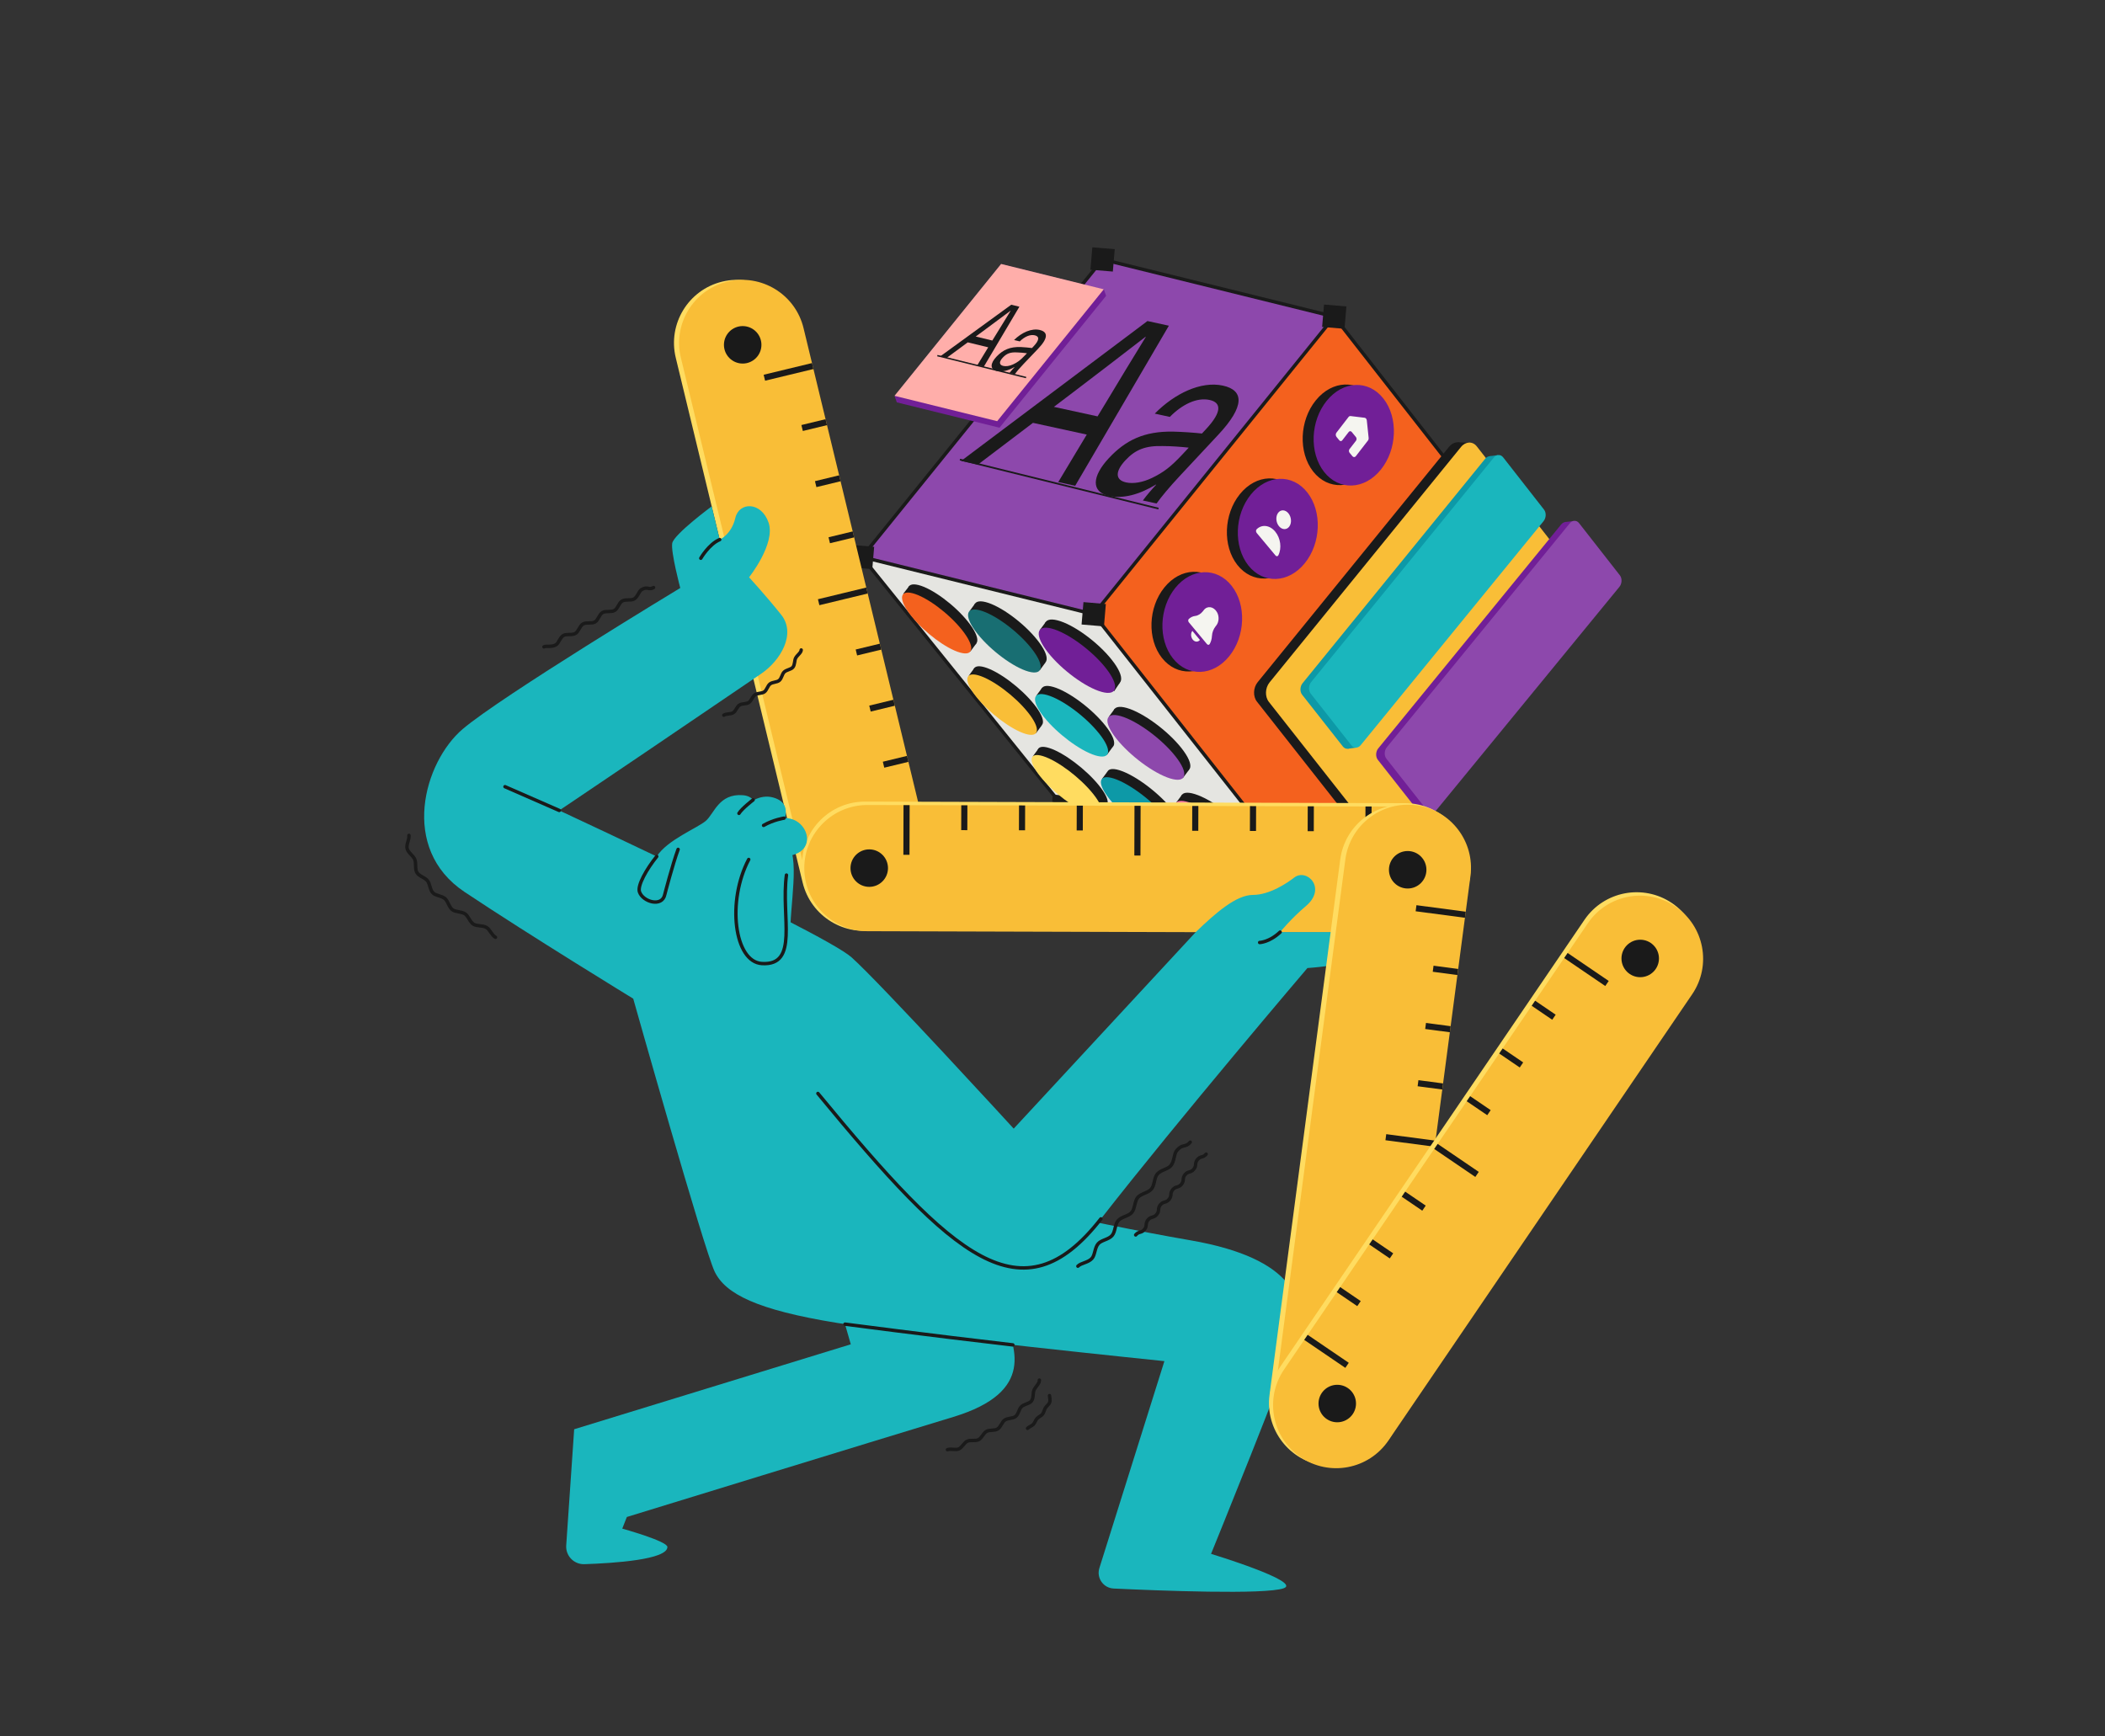<svg width="400" height="330" viewBox="0 0 400 330" fill="none" xmlns="http://www.w3.org/2000/svg">
<rect x="0" y="0" width="400" height="330" fill="#333333" stroke="none"/>
<g clip-path="url(#clip0_2954_88441)">
<path d="M249.404 169.527L295.306 113.609L253.545 60.177L209.515 49.303L163.808 105.858L202.008 153.306L249.404 169.527Z" fill="#0049FA"/>
<path d="M295.306 113.609L247.607 96.436L209.515 49.303" stroke="#1A1A1A" stroke-width="0.65" stroke-miterlimit="10"/>
<path d="M247.607 96.438L202.008 153.308" stroke="#1A1A1A" stroke-width="0.65" stroke-miterlimit="10"/>
<path d="M246.294 99.159L250.327 97.756L248.923 93.723L244.89 95.126L246.294 99.159Z" fill="#1A1A1A"/>
<path d="M253.545 60.177L209.515 49.303L163.808 105.858L207.835 116.732L253.545 60.177Z" fill="#8D48AC"/>
<path d="M206.512 82.588L201.091 91.619L204.312 92.321L222.112 61.899L218.043 61.012L182.635 87.599L185.823 88.295L196.288 80.362L206.509 82.588H206.512ZM208.563 79.13L200.263 77.323L203.474 74.892C208.345 71.184 212.859 67.736 217.669 64.011L217.734 64.024C215.141 68.23 212.775 72.146 210.243 76.364L208.563 79.13Z" fill="#1A1A1A"/>
<path d="M232.392 73.287C228.193 72.373 223.185 74.798 219.434 78.607L222.297 79.231C224.637 76.848 227.442 75.483 229.85 76.01C232.063 76.491 232.284 78.226 229.145 81.59L228.397 82.389C226.984 82.227 224.702 82.068 222.977 82.029C217.364 81.915 213.854 83.702 210.711 87.066C207.497 90.508 207.289 93.498 210.737 94.248C213.406 94.83 216.487 94.008 219.642 92.094L219.707 92.107C218.846 93.026 217.864 94.164 217.169 95.119L219.772 95.685C220.705 94.395 222.148 92.636 224.241 90.397L231.53 82.591C236.542 77.225 236.421 74.167 232.388 73.287H232.392ZM224.732 86.312C222.489 88.714 221.114 89.763 218.911 90.826C217.127 91.691 215.333 91.974 213.997 91.684C211.849 91.216 211.92 89.546 213.864 87.466C215.733 85.464 217.643 84.677 220.962 84.772C222.492 84.768 224.507 84.918 225.889 85.074L224.728 86.315L224.732 86.312Z" fill="#1A1A1A"/>
<path d="M220.142 96.657L182.404 87.34" stroke="#1A1A1A" stroke-width="0.325" stroke-miterlimit="10"/>
<path d="M249.405 169.527L295.306 113.61L253.545 60.178L207.835 116.733L249.405 169.527Z" fill="#F4611E"/>
<path d="M220.795 125.034C217.971 121.446 218.176 115.453 221.257 111.644C224.341 107.832 229.138 107.66 231.965 111.257C234.793 114.855 234.575 120.854 231.488 124.653C228.403 128.449 223.62 128.618 220.795 125.03V125.034Z" fill="#1A1A1A"/>
<path d="M235.124 107.362C232.297 103.761 232.511 97.739 235.605 93.91C238.706 90.079 243.519 89.9 246.35 93.514C249.18 97.125 248.956 103.153 245.852 106.972C242.752 110.787 237.952 110.96 235.124 107.362Z" fill="#1A1A1A"/>
<path d="M249.525 89.6C246.691 85.982 246.915 79.934 250.029 76.09C253.145 72.239 257.975 72.053 260.812 75.68C263.646 79.304 263.412 85.358 260.292 89.2C257.175 93.038 252.355 93.213 249.525 89.6Z" fill="#1A1A1A"/>
<path d="M222.875 125.112C220.051 121.524 220.256 115.531 223.337 111.722C226.421 107.91 231.218 107.738 234.045 111.335C236.873 114.933 236.655 120.932 233.568 124.731C230.484 128.527 225.7 128.696 222.875 125.108V125.112Z" fill="#711F97"/>
<path d="M237.201 107.442C234.374 103.841 234.588 97.819 237.682 93.991C240.782 90.159 245.596 89.98 248.426 93.594C251.257 97.205 251.033 103.233 247.929 107.052C244.829 110.867 240.028 111.04 237.201 107.442Z" fill="#711F97"/>
<path d="M251.605 89.678C248.771 86.061 248.995 80.012 252.109 76.168C255.225 72.317 260.055 72.131 262.892 75.758C265.726 79.382 265.492 85.436 262.372 89.278C259.255 93.116 254.436 93.291 251.605 89.678Z" fill="#711F97"/>
<path d="M226.578 119.895C226.227 120.34 226.266 121.087 226.659 121.565C227.055 122.043 227.66 122.065 228.011 121.62" fill="#F5F5F0"/>
<path d="M225.908 118.266L229.353 122.41C229.512 122.602 229.759 122.592 229.876 122.387C230.13 121.939 230.269 121.416 230.299 120.879C230.338 120.164 230.607 119.527 230.994 119.033L231.124 118.868C231.638 118.214 231.722 117.142 231.251 116.329C230.617 115.238 229.424 115.088 228.768 115.923L228.596 116.141C228.206 116.635 227.696 116.989 227.12 117.057C226.685 117.109 226.269 117.298 225.911 117.623C225.749 117.769 225.749 118.078 225.908 118.27V118.266Z" fill="#F5F5F0"/>
<path d="M242.856 97.488C242.365 98.17 242.45 99.301 243.041 100.01C243.633 100.718 244.514 100.741 245.001 100.058C245.492 99.376 245.407 98.245 244.816 97.537C244.224 96.828 243.344 96.805 242.856 97.488Z" fill="#F5F5F0"/>
<path d="M242.375 105.566C242.547 105.771 242.807 105.755 242.918 105.527C243.591 104.188 243.357 102.271 242.313 101.02C241.27 99.769 239.772 99.616 238.794 100.584C238.628 100.747 238.634 101.085 238.807 101.29L242.375 105.566Z" fill="#F5F5F0"/>
<path d="M256.268 79.228L253.951 82.231C253.779 82.452 253.788 82.81 253.967 83.031L254.507 83.687C254.663 83.879 254.913 83.876 255.059 83.684L256.288 82.095C256.44 81.896 256.697 81.893 256.859 82.091L257.652 83.053C257.815 83.248 257.821 83.567 257.669 83.762L256.437 85.354C256.288 85.546 256.294 85.858 256.453 86.046L256.996 86.706C257.178 86.924 257.461 86.927 257.636 86.703L259.957 83.7C260.051 83.58 260.093 83.414 260.077 83.245L259.726 79.894C259.7 79.628 259.528 79.417 259.313 79.394L256.629 79.069C256.495 79.053 256.362 79.115 256.268 79.231V79.228Z" fill="#F5F5F0"/>
<path d="M202.008 153.308L249.404 169.528L207.835 116.734L163.808 105.859L202.008 153.308Z" fill="#E5E5E1"/>
<path d="M295.306 113.609L253.545 60.177L209.515 49.303L163.808 105.858L202.008 153.306L249.404 169.527L295.306 113.609Z" stroke="#1A1A1A" stroke-width="0.65" stroke-miterlimit="10"/>
<path d="M253.544 60.178L207.834 116.733L249.404 169.527" stroke="#1A1A1A" stroke-width="0.65" stroke-miterlimit="10" stroke-linecap="round"/>
<path d="M207.835 116.734L163.808 105.859" stroke="#1A1A1A" stroke-width="0.65" stroke-miterlimit="10" stroke-linecap="round"/>
<path d="M207.212 51.253L211.467 51.611L211.825 47.356L207.57 46.998L207.212 51.253Z" fill="#1A1A1A"/>
<path d="M161.498 107.812L165.753 108.17L166.111 103.915L161.856 103.557L161.498 107.812Z" fill="#1A1A1A"/>
<path d="M199.699 155.263L203.955 155.621L204.313 151.366L200.057 151.008L199.699 155.263Z" fill="#1A1A1A"/>
<path d="M247.095 171.482L251.351 171.84L251.709 167.584L247.453 167.226L247.095 171.482Z" fill="#1A1A1A"/>
<path d="M251.236 62.132L255.492 62.49L255.85 58.235L251.594 57.877L251.236 62.132Z" fill="#1A1A1A"/>
<path d="M200.327 122.498C202.927 125.777 207.451 129.098 210.48 129.937C213.555 130.791 213.935 128.773 211.28 125.41C208.618 122.036 203.971 118.66 200.948 117.893C197.974 117.135 197.714 119.205 200.324 122.494L200.327 122.498Z" fill="#1A1A1A"/>
<path d="M186.912 118.926C189.447 122.098 193.756 125.292 196.58 126.076C199.405 126.859 199.713 124.896 197.126 121.643C194.533 118.38 190.11 115.136 187.295 114.421C184.52 113.716 184.367 115.741 186.909 118.923L186.912 118.926Z" fill="#1A1A1A"/>
<path d="M174.373 115.588C176.843 118.662 180.958 121.737 183.6 122.471C186.281 123.215 186.444 121.282 183.925 118.132C181.396 114.974 177.181 111.854 174.549 111.187C171.916 110.521 171.894 112.507 174.37 115.591L174.373 115.588Z" fill="#1A1A1A"/>
<path d="M213.294 138.841C215.852 142.065 220.399 145.435 223.499 146.391C226.645 147.359 227.119 145.484 224.51 142.179C221.89 138.861 217.22 135.435 214.126 134.548C211.078 133.674 210.727 135.608 213.294 138.841Z" fill="#1A1A1A"/>
<path d="M199.554 134.754C202.05 137.877 206.379 141.114 209.274 142.007C212.209 142.911 212.563 141.068 210.022 137.87C207.48 134.672 203.025 131.37 200.139 130.545C197.295 129.729 197.051 131.624 199.554 134.757V134.754Z" fill="#1A1A1A"/>
<path d="M186.7 130.927C189.135 133.955 193.268 137.069 195.976 137.904C198.683 138.739 198.972 136.939 196.492 133.838C194.006 130.728 189.765 127.566 187.068 126.793C184.406 126.029 184.26 127.888 186.7 130.927Z" fill="#1A1A1A"/>
<path d="M226.05 154.917C228.566 158.089 233.135 161.505 236.3 162.571C239.514 163.653 240.08 161.914 237.516 158.661C234.942 155.398 230.249 151.924 227.084 150.923C223.967 149.935 223.525 151.736 226.05 154.917Z" fill="#1A1A1A"/>
<path d="M211.994 150.326C214.448 153.401 218.803 156.683 221.76 157.677C224.76 158.688 225.205 156.972 222.703 153.823C220.194 150.664 215.725 147.33 212.771 146.394C209.859 145.474 209.531 147.242 211.994 150.326Z" fill="#1A1A1A"/>
<path d="M198.839 146.029C201.234 149.01 205.391 152.168 208.16 153.101C210.968 154.047 211.303 152.354 208.859 149.302C206.408 146.241 202.151 143.033 199.385 142.159C196.619 141.285 196.431 143.036 198.836 146.029H198.839Z" fill="#1A1A1A"/>
<path d="M185.531 122.277L184.387 123.818L171.637 112.839L172.768 111.387L185.531 122.277Z" fill="#1A1A1A"/>
<path d="M212.813 129.727L211.705 131.375L197.643 119.662L198.741 118.174L212.813 129.727Z" fill="#1A1A1A"/>
<path d="M224.757 147.885L225.946 146.296L211.835 134.684L210.704 136.211L224.757 147.885Z" fill="#1A1A1A"/>
<path d="M223.502 152.529L224.611 151.027L238.852 162.604L237.734 164.121L228.374 158.229L223.502 152.529Z" fill="#1A1A1A"/>
<path d="M224.12 157.649L222.976 159.192L209.44 147.977L210.441 146.635L224.12 157.649Z" fill="#1A1A1A"/>
<path d="M197.354 142.256L196.252 143.751L209.131 154.648L210.282 153.098L197.354 142.256Z" fill="#1A1A1A"/>
<path d="M211.419 141.982L210.35 143.451L196.924 132.206L198.01 130.73L211.419 141.982Z" fill="#1A1A1A"/>
<path d="M197.971 137.841L196.86 139.346L184.087 128.413L185.173 126.928L197.971 137.841Z" fill="#1A1A1A"/>
<path d="M198.637 125.945L197.591 127.368L184.25 116.12L185.264 114.732L198.637 125.945Z" fill="#1A1A1A"/>
<path d="M199.177 124.048C201.777 127.328 206.301 130.649 209.33 131.487C212.404 132.342 212.784 130.324 210.129 126.96C207.474 123.597 202.82 120.21 199.798 119.443C196.824 118.686 196.564 120.756 199.174 124.045L199.177 124.048Z" fill="#711F97"/>
<path d="M185.761 120.477C188.296 123.649 192.606 126.843 195.43 127.626C198.296 128.423 198.563 126.447 195.976 123.194C193.383 119.931 188.959 116.687 186.145 115.972C183.37 115.267 183.217 117.292 185.758 120.473L185.761 120.477Z" fill="#186E72"/>
<path d="M173.223 117.139C175.693 120.213 179.808 123.287 182.45 124.022C185.131 124.766 185.294 122.832 182.775 119.683C180.246 116.524 176.031 113.404 173.399 112.738C170.805 112.078 170.744 114.058 173.22 117.142L173.223 117.139Z" fill="#F4611E"/>
<path d="M212.144 140.388C214.702 143.612 219.249 146.982 222.349 147.938C225.495 148.906 225.97 147.031 223.36 143.726C220.75 140.421 216.07 136.982 212.976 136.095C209.928 135.221 209.577 137.154 212.144 140.388Z" fill="#8D48AC"/>
<path d="M198.404 136.3C200.899 139.424 205.228 142.661 208.124 143.554C211.059 144.458 211.413 142.615 208.871 139.417C206.32 136.206 201.874 132.917 198.989 132.092C196.145 131.276 195.901 133.171 198.404 136.304V136.3Z" fill="#1AB6BD"/>
<path d="M185.55 132.477C187.984 135.506 192.118 138.62 194.825 139.455C197.532 140.29 197.822 138.49 195.342 135.389C192.856 132.279 188.615 129.117 185.917 128.343C183.256 127.58 183.109 129.439 185.55 132.477Z" fill="#F9BE37"/>
<path d="M224.9 156.466C227.416 159.638 231.985 163.054 235.15 164.12C238.365 165.202 238.93 163.463 236.366 160.21C233.792 156.947 229.099 153.473 225.934 152.472C222.817 151.484 222.375 153.285 224.9 156.466Z" fill="#F979A4"/>
<path d="M210.844 151.877C213.298 154.951 217.653 158.234 220.61 159.228C223.61 160.239 224.055 158.523 221.553 155.374C219.044 152.215 214.575 148.881 211.621 147.945C208.709 147.025 208.381 148.793 210.844 151.877Z" fill="#0D99A7"/>
<path d="M197.689 147.581C200.084 150.562 204.241 153.72 207.01 154.653C209.818 155.599 210.152 153.906 207.708 150.854C205.258 147.793 201.001 144.585 198.235 143.711C195.508 142.85 195.281 144.588 197.686 147.581H197.689Z" fill="#FFDC60"/>
<path d="M261.601 158.393L298.068 113.921C298.936 112.861 299.008 111.191 298.224 110.19L278.361 84.789C277.574 83.784 276.235 83.833 275.368 84.899L238.985 129.647C238.13 130.7 238.072 132.358 238.855 133.352L258.64 158.493C259.42 159.485 260.746 159.439 261.604 158.396L261.601 158.393Z" fill="#1A1A1A"/>
<path d="M278.949 84.127L276.928 84.068L277.035 85.44L278.741 84.985L278.949 84.127Z" fill="#1A1A1A"/>
<path d="M262.183 159.241L260.171 159.199L260.376 158.572L262.375 158.357L262.183 159.241Z" fill="#1A1A1A"/>
<path d="M263.863 158.434L300.331 113.962C301.198 112.902 301.27 111.232 300.487 110.231L280.623 84.83C279.837 83.825 278.498 83.874 277.63 84.94L241.247 129.688C240.392 130.741 240.334 132.399 241.117 133.393L260.903 158.534C261.683 159.526 263.009 159.48 263.867 158.437L263.863 158.434Z" fill="#F9BE37"/>
<path d="M271.316 154.179L306.09 111.751C306.603 111.124 306.645 110.133 306.181 109.538L298.423 99.619C297.958 99.024 297.165 99.054 296.649 99.684L261.907 142.219C261.4 142.84 261.364 143.821 261.826 144.409L269.557 154.234C270.019 154.822 270.805 154.796 271.316 154.175V154.179Z" fill="#711F97"/>
<path d="M270.379 154.659L272.112 154.442L272.069 153.438L270.116 153.645L270.379 154.659Z" fill="#711F97"/>
<path d="M298.972 99.012L297.519 99.197L297.263 100.978L299.323 100.169L298.972 99.012Z" fill="#711F97"/>
<path d="M256.941 141.823L291.676 99.272C292.19 98.641 292.232 97.65 291.767 97.055L283.997 87.117C283.532 86.522 282.736 86.552 282.222 87.182L247.52 129.84C247.013 130.464 246.977 131.449 247.442 132.037L255.186 141.878C255.651 142.466 256.438 142.44 256.945 141.82L256.941 141.823Z" fill="#0D99A7"/>
<path d="M257.682 142.095L256.122 142.299L255.927 141.802L257.73 141.461L257.682 142.095Z" fill="#0D99A7"/>
<path d="M284.624 86.492L283.112 86.694L283.057 87.548L284.659 87.285L284.624 86.492Z" fill="#0D99A7"/>
<path d="M272.944 153.968L307.718 111.54C308.231 110.913 308.273 109.922 307.809 109.327L300.051 99.408C299.586 98.813 298.793 98.843 298.277 99.473L263.535 142.008C263.028 142.629 262.992 143.61 263.454 144.198L271.185 154.023C271.647 154.611 272.433 154.585 272.944 153.964V153.968Z" fill="#8D48AC"/>
<path d="M258.569 141.61L293.304 99.059C293.818 98.428 293.86 97.437 293.395 96.842L285.625 86.904C285.16 86.309 284.364 86.339 283.85 86.969L249.148 129.628C248.641 130.251 248.605 131.236 249.07 131.824L256.814 141.665C257.279 142.253 258.066 142.227 258.573 141.607L258.569 141.61Z" fill="#1AB6BD"/>
<path d="M209.772 55.035L190.263 50.215L170.006 75.278L170.419 76.468L189.931 81.284L210.184 56.224L209.772 55.035Z" fill="#711F97"/>
<path d="M209.745 54.98L190.233 50.164L169.979 75.224L189.489 80.044L209.745 54.98Z" fill="#FFAEAA"/>
<path d="M194.984 71.75L178.114 67.584" stroke="#1A1A1A" stroke-width="0.266" stroke-miterlimit="10"/>
<path d="M187.782 66.011L185.722 69.394L186.947 69.69L193.71 58.286L192.163 57.912L178.708 67.694L179.921 67.987L183.899 65.065L187.782 66.004V66.011ZM188.562 64.717L185.41 63.954L186.629 63.06C188.481 61.695 190.197 60.424 192.023 59.053L192.049 59.059C191.065 60.636 190.164 62.101 189.202 63.684L188.562 64.721V64.717Z" fill="#1A1A1A"/>
<path d="M197.617 62.715C196.021 62.328 194.12 63.205 192.693 64.619L193.782 64.882C194.672 63.998 195.735 63.504 196.652 63.728C197.493 63.933 197.578 64.593 196.382 65.844L196.099 66.143C195.563 66.069 194.695 65.987 194.039 65.955C191.907 65.861 190.571 66.507 189.378 67.758C188.156 69.039 188.078 70.173 189.388 70.492C190.402 70.739 191.572 70.453 192.771 69.754L192.797 69.76C192.469 70.102 192.098 70.524 191.832 70.882L192.82 71.122C193.174 70.641 193.723 69.985 194.52 69.153L197.289 66.251C199.193 64.258 199.147 63.092 197.614 62.721L197.617 62.715ZM194.705 67.596C193.853 68.49 193.33 68.876 192.492 69.26C191.812 69.572 191.133 69.663 190.626 69.539C189.811 69.341 189.837 68.707 190.577 67.934C191.318 67.16 192.014 66.907 193.275 66.975C193.857 66.988 194.624 67.063 195.147 67.135L194.705 67.596Z" fill="#1A1A1A"/>
<path d="M205.525 118.685L209.78 119.043L210.138 114.788L205.883 114.43L205.525 118.685Z" fill="#1A1A1A"/>
<path d="M158.619 244.87L161.67 255.481L109.106 271.624L107.595 293.691C107.459 295.67 109.061 297.33 111.046 297.265C116.695 297.077 126.822 296.404 126.822 293.996C126.822 292.888 118.245 290.509 118.245 290.509L119.116 288.296C119.116 288.296 166.756 273.652 181.144 269.284C196.935 264.49 192.918 255.92 190.448 249.817C187.978 243.713 178.238 239.645 178.238 239.645L158.619 244.877V244.87Z" fill="#1AB6BD"/>
<path d="M175.831 162.094L151.719 62.354C150.164 55.919 143.685 51.962 137.249 53.518L137.246 53.519C130.81 55.075 126.854 61.553 128.41 67.989L152.521 167.729C154.077 174.165 160.555 178.121 166.991 176.565L166.994 176.564C173.43 175.009 177.386 168.53 175.831 162.094Z" fill="#FFDC60"/>
<path d="M176.804 162.096L152.693 62.356C151.137 55.92 144.659 51.964 138.223 53.52L138.22 53.521C131.784 55.077 127.828 61.555 129.383 67.991L153.495 167.731C155.05 174.167 161.529 178.123 167.965 176.567L167.968 176.566C174.404 175.011 178.36 168.532 176.804 162.096Z" fill="#F9BE37"/>
<path d="M141.128 69.094C143.095 69.094 144.69 67.5 144.69 65.533C144.69 63.565 143.095 61.971 141.128 61.971C139.161 61.971 137.566 63.565 137.566 65.533C137.566 67.5 139.161 69.094 141.128 69.094Z" fill="#1A1A1A"/>
<path d="M165.177 168.546C167.144 168.546 168.739 166.951 168.739 164.984C168.739 163.017 167.144 161.422 165.177 161.422C163.21 161.422 161.615 163.017 161.615 164.984C161.615 166.951 163.21 168.546 165.177 168.546Z" fill="#1A1A1A"/>
<path d="M154.57 70.131L154.297 69L145.114 71.22L145.387 72.351L154.57 70.131Z" fill="#1A1A1A"/>
<path d="M164.884 112.793L164.611 111.662L155.428 113.882L155.701 115.013L164.884 112.793Z" fill="#1A1A1A"/>
<path d="M157.147 80.797L156.874 79.666L152.284 80.776L152.557 81.906L157.147 80.797Z" fill="#1A1A1A"/>
<path d="M159.726 91.463L159.452 90.332L154.862 91.442L155.136 92.573L159.726 91.463Z" fill="#1A1A1A"/>
<path d="M162.304 102.127L162.031 100.996L157.441 102.106L157.714 103.237L162.304 102.127Z" fill="#1A1A1A"/>
<path d="M167.464 123.457L167.191 122.326L162.601 123.436L162.874 124.567L167.464 123.457Z" fill="#1A1A1A"/>
<path d="M170.042 134.119L169.769 132.988L165.179 134.098L165.452 135.229L170.042 134.119Z" fill="#1A1A1A"/>
<path d="M172.621 144.785L172.348 143.654L167.758 144.764L168.031 145.895L172.621 144.785Z" fill="#1A1A1A"/>
<path d="M175.197 155.449L174.924 154.318L165.741 156.538L166.014 157.669L175.197 155.449Z" fill="#1A1A1A"/>
<path d="M267.034 152.641L164.422 152.336C157.801 152.317 152.417 157.668 152.398 164.29L152.398 164.293C152.378 170.914 157.73 176.298 164.351 176.317L266.963 176.622C273.584 176.641 278.968 171.29 278.987 164.668L278.987 164.665C279.007 158.044 273.655 152.66 267.034 152.641Z" fill="#FFDC60"/>
<path d="M267.471 153.291L164.858 152.987C158.237 152.967 152.854 158.319 152.834 164.94L152.834 164.943C152.814 171.565 158.166 176.948 164.787 176.968L267.4 177.272C274.021 177.292 279.404 171.94 279.424 165.319L279.424 165.316C279.444 158.694 274.092 153.311 267.471 153.291Z" fill="#F9BE37"/>
<path d="M165.177 168.544C167.144 168.544 168.739 166.949 168.739 164.982C168.739 163.015 167.144 161.42 165.177 161.42C163.21 161.42 161.615 163.015 161.615 164.982C161.615 166.949 163.21 168.544 165.177 168.544Z" fill="#1A1A1A"/>
<path d="M267.494 168.856C269.461 168.856 271.056 167.262 271.056 165.294C271.056 163.327 269.461 161.732 267.494 161.732C265.527 161.732 263.932 163.327 263.932 165.294C263.932 167.262 265.527 168.856 267.494 168.856Z" fill="#1A1A1A"/>
<path d="M172.854 153.011L171.69 153.008L171.662 162.455L172.826 162.459L172.854 153.011Z" fill="#1A1A1A"/>
<path d="M216.743 153.142L215.58 153.139L215.552 162.586L216.715 162.59L216.743 153.142Z" fill="#1A1A1A"/>
<path d="M183.829 153.044L182.665 153.041L182.651 157.763L183.814 157.767L183.829 153.044Z" fill="#1A1A1A"/>
<path d="M194.8 153.074L193.637 153.07L193.623 157.792L194.786 157.796L194.8 153.074Z" fill="#1A1A1A"/>
<path d="M205.772 153.107L204.608 153.104L204.594 157.826L205.758 157.829L205.772 153.107Z" fill="#1A1A1A"/>
<path d="M227.718 153.171L226.555 153.168L226.541 157.89L227.704 157.894L227.718 153.171Z" fill="#1A1A1A"/>
<path d="M238.689 153.203L237.526 153.199L237.512 157.921L238.675 157.925L238.689 153.203Z" fill="#1A1A1A"/>
<path d="M249.664 153.24L248.501 153.236L248.487 157.958L249.65 157.962L249.664 153.24Z" fill="#1A1A1A"/>
<path d="M260.636 153.273L259.472 153.27L259.444 162.717L260.608 162.72L260.636 153.273Z" fill="#1A1A1A"/>
<path d="M155.421 207.808C181.29 239.202 194.225 250.827 209.197 231.643C224.169 212.459 248.44 183.973 248.44 183.973C248.44 183.973 255.125 183.538 255.996 182.52C256.867 181.503 259.194 177.142 259.194 177.142H227.218L192.629 214.493C192.629 214.493 167.341 186.878 161.816 181.939C156.295 176.999 96.542 149.508 96.542 149.508C96.542 149.508 92.928 162.754 99.467 158.539C106.006 154.324 141.033 130.489 144.667 128.019C148.3 125.549 151.352 120.463 148.446 116.83C145.541 113.197 142.343 109.709 142.343 109.709C142.343 109.709 147.429 103.314 146.048 99.316C144.667 95.319 140.452 95.319 139.727 98.445C139.002 101.572 136.766 102.55 136.766 102.55L135.242 96.232C135.242 96.232 128.03 101.568 127.738 103.242C127.449 104.912 129.265 111.744 129.265 111.744C129.265 111.744 95.255 132.309 87.917 138.559C80.579 144.808 75.853 161.23 88.281 169.514C100.708 177.798 120.328 189.79 120.328 189.79C120.328 189.79 133.773 237.46 135.807 241.675C137.842 245.89 143.802 248.942 159.061 251.412C174.322 253.882 221.264 258.679 221.264 258.679L208.908 298.003C208.319 299.878 209.662 301.802 211.621 301.893C220.208 302.299 240.357 303.095 243.935 301.844C247.513 300.593 230.13 295.305 230.13 295.305C230.13 295.305 244.809 259.26 246.408 253.446C248.007 247.632 246.408 239.202 226.207 235.715C206.006 232.228 180.425 226.121 180.425 226.121L156.591 205.192L155.427 207.808H155.421Z" fill="#1AB6BD"/>
<path d="M227.218 177.141C230.997 173.508 234.894 170.076 238.092 170.076C241.29 170.076 244.689 167.749 245.921 166.784C248.29 164.931 252.216 168.769 248.147 172.198C245.385 174.525 243.253 177.138 243.253 177.138L241.218 181.015L227.218 177.138V177.141Z" fill="#1AB6BD"/>
<path d="M265.018 268.223L278.448 166.493C279.314 159.929 274.695 153.905 268.131 153.038L268.128 153.038C261.563 152.171 255.539 156.79 254.673 163.355L241.244 265.085C240.377 271.649 244.996 277.673 251.56 278.54L251.564 278.54C258.128 279.407 264.152 274.788 265.018 268.223Z" fill="#FFDC60"/>
<path d="M265.993 268.221L279.422 166.491C280.288 159.927 275.669 153.903 269.105 153.036L269.102 153.036C262.537 152.169 256.513 156.788 255.647 163.353L242.218 265.083C241.351 271.647 245.97 277.671 252.535 278.538L252.538 278.538C259.102 279.405 265.126 274.786 265.993 268.221Z" fill="#F9BE37"/>
<path d="M267.494 168.858C269.461 168.858 271.055 167.263 271.055 165.296C271.055 163.329 269.461 161.734 267.494 161.734C265.526 161.734 263.932 163.329 263.932 165.296C263.932 167.263 265.526 168.858 267.494 168.858Z" fill="#1A1A1A"/>
<path d="M254.111 270.298C256.078 270.298 257.673 268.703 257.673 266.736C257.673 264.769 256.078 263.174 254.111 263.174C252.144 263.174 250.549 264.769 250.549 266.736C250.549 268.703 252.144 270.298 254.111 270.298Z" fill="#1A1A1A"/>
<path d="M278.372 174.419L278.524 173.266L269.158 172.029L269.005 173.183L278.372 174.419Z" fill="#1A1A1A"/>
<path d="M272.633 217.933L272.786 216.779L263.419 215.543L263.267 216.696L272.633 217.933Z" fill="#1A1A1A"/>
<path d="M276.936 185.298L277.088 184.145L272.407 183.527L272.255 184.68L276.936 185.298Z" fill="#1A1A1A"/>
<path d="M275.502 196.177L275.654 195.023L270.972 194.405L270.82 195.559L275.502 196.177Z" fill="#1A1A1A"/>
<path d="M274.064 207.056L274.216 205.902L269.534 205.284L269.382 206.438L274.064 207.056Z" fill="#1A1A1A"/>
<path d="M271.198 228.814L271.35 227.66L266.669 227.042L266.516 228.196L271.198 228.814Z" fill="#1A1A1A"/>
<path d="M269.76 239.691L269.913 238.537L265.231 237.919L265.079 239.073L269.76 239.691Z" fill="#1A1A1A"/>
<path d="M268.326 250.566L268.478 249.412L263.797 248.794L263.644 249.948L268.326 250.566Z" fill="#1A1A1A"/>
<path d="M266.889 261.446L267.041 260.293L257.675 259.057L257.523 260.21L266.889 261.446Z" fill="#1A1A1A"/>
<path d="M301.081 174.811L243.345 259.64C239.619 265.113 241.036 272.571 246.51 276.296L246.513 276.298C251.987 280.024 259.444 278.607 263.17 273.133L320.906 188.304C324.631 182.831 323.214 175.373 317.74 171.647L317.738 171.646C312.264 167.92 304.806 169.337 301.081 174.811Z" fill="#FFDC60"/>
<path d="M301.73 175.459L243.994 260.288C240.269 265.762 241.686 273.219 247.16 276.945L247.162 276.947C252.636 280.672 260.094 279.255 263.819 273.781L321.555 188.953C325.281 183.479 323.864 176.021 318.39 172.296L318.387 172.294C312.913 168.569 305.456 169.986 301.73 175.459Z" fill="#F9BE37"/>
<path d="M254.111 270.298C256.078 270.298 257.673 268.703 257.673 266.736C257.673 264.769 256.078 263.174 254.111 263.174C252.144 263.174 250.549 264.769 250.549 266.736C250.549 268.703 252.144 270.298 254.111 270.298Z" fill="#1A1A1A"/>
<path d="M311.68 185.712C313.647 185.712 315.241 184.117 315.241 182.15C315.241 180.183 313.647 178.588 311.68 178.588C309.712 178.588 308.118 180.183 308.118 182.15C308.118 184.117 309.712 185.712 311.68 185.712Z" fill="#1A1A1A"/>
<path d="M248.489 253.679L247.834 254.641L255.645 259.956L256.299 258.995L248.489 253.679Z" fill="#1A1A1A"/>
<path d="M273.19 217.396L272.536 218.357L280.346 223.673L281 222.711L273.19 217.396Z" fill="#1A1A1A"/>
<path d="M254.665 244.608L254.011 245.57L257.914 248.227L258.569 247.265L254.665 244.608Z" fill="#1A1A1A"/>
<path d="M260.84 235.538L260.185 236.5L264.089 239.157L264.743 238.195L260.84 235.538Z" fill="#1A1A1A"/>
<path d="M267.017 226.466L266.362 227.428L270.266 230.085L270.921 229.123L267.017 226.466Z" fill="#1A1A1A"/>
<path d="M279.361 208.321L278.706 209.283L282.61 211.94L283.264 210.978L279.361 208.321Z" fill="#1A1A1A"/>
<path d="M285.538 199.251L284.883 200.213L288.787 202.87L289.442 201.908L285.538 199.251Z" fill="#1A1A1A"/>
<path d="M291.712 190.181L291.057 191.143L294.961 193.8L295.615 192.838L291.712 190.181Z" fill="#1A1A1A"/>
<path d="M297.885 181.11L297.23 182.072L305.041 187.388L305.695 186.426L297.885 181.11Z" fill="#1A1A1A"/>
<path d="M150.188 178.012C149.971 172.344 152.223 162.533 149.389 159.991C146.555 157.45 146.272 163.293 150.11 162.608C156.727 161.421 152.125 152.504 146.22 156.504C140.988 160.053 143.282 162.39 145.609 160.573C147.936 158.756 151.93 152.942 146.916 151.561C141.901 150.18 137.322 158.028 140.302 158.321C143.282 158.613 145.752 151.49 141.173 151.126C136.594 150.762 135.723 154.626 134.124 156C132.525 157.375 126.802 159.608 124.794 162.764C122.619 166.179 122.021 173.784 122.021 173.784L150.185 178.012H150.188Z" fill="#1AB6BD"/>
<path d="M192.466 255.593C176.652 253.763 160.572 251.65 160.572 251.65" stroke="#1A1A1A" stroke-width="0.65" stroke-linecap="round" stroke-linejoin="round"/>
<path d="M155.42 207.807C181.29 239.201 194.224 250.826 209.197 231.641" stroke="#1A1A1A" stroke-width="0.65" stroke-linecap="round" stroke-linejoin="round"/>
<path d="M136.763 102.547C134.715 103.408 133.165 106.093 133.165 106.093" stroke="#1A1A1A" stroke-width="0.65" stroke-linecap="round" stroke-linejoin="round"/>
<path d="M243.256 177.143C241.202 179.08 239.363 179.119 239.363 179.119" stroke="#1A1A1A" stroke-width="0.65" stroke-linecap="round" stroke-linejoin="round"/>
<path d="M142.275 163.336C138.108 171.233 139.506 182.809 144.793 183.121C151.865 183.537 148.378 174.259 149.444 166.303" stroke="#1A1A1A" stroke-width="0.65" stroke-linecap="round" stroke-linejoin="round"/>
<path d="M106.272 154.022L95.96 149.508" stroke="#1A1A1A" stroke-width="0.65" stroke-linecap="round" stroke-linejoin="round"/>
<path d="M124.797 162.764C122.905 165.117 121.089 168.266 121.514 169.501C122.168 171.402 125.837 172.475 126.327 169.982C126.327 169.982 127.79 164.301 128.856 161.422" stroke="#1A1A1A" stroke-width="0.65" stroke-linecap="round" stroke-linejoin="round"/>
<path d="M143.11 152.016C143.11 152.016 140.978 153.657 140.419 154.58" stroke="#1A1A1A" stroke-width="0.65" stroke-linecap="round" stroke-linejoin="round"/>
<path d="M148.983 155.486C148.983 155.486 146.987 155.776 145.096 156.864" stroke="#1A1A1A" stroke-width="0.65" stroke-linecap="round" stroke-linejoin="round"/>
<path d="M180.036 275.51C180.679 275.259 181.573 275.63 182.2 275.36C182.827 275.09 183.185 274.187 183.802 273.898C184.42 273.608 185.349 273.914 185.954 273.605C186.558 273.297 186.86 272.364 187.449 272.032C188.037 271.701 188.999 271.928 189.571 271.574C190.172 271.204 190.374 270.258 190.923 269.878C191.508 269.471 192.467 269.608 192.983 269.198C193.549 268.75 193.62 267.785 194.092 267.336C194.621 266.829 195.593 266.777 195.986 266.277C196.451 265.685 196.236 264.752 196.487 264.181C196.789 263.488 197.569 262.916 197.504 262.279" stroke="#1A1A1A" stroke-width="0.65" stroke-linecap="round" stroke-linejoin="round"/>
<path d="M195.258 271.451C195.573 271.136 196.057 271.006 196.35 270.707C196.662 270.385 196.776 269.898 197.055 269.589C197.361 269.254 197.835 269.092 198.092 268.77C198.378 268.413 198.43 267.916 198.647 267.574C198.898 267.181 199.32 266.908 199.457 266.531C199.616 266.099 199.447 265.641 199.431 265.225" stroke="#1A1A1A" stroke-width="0.65" stroke-linecap="round" stroke-linejoin="round"/>
<path d="M77.712 158.764C77.793 159.583 77.176 160.502 77.361 161.273C77.546 162.043 78.515 162.595 78.82 163.34C79.126 164.084 78.804 165.13 79.227 165.835C79.649 166.541 80.712 166.732 81.232 167.386C81.713 167.99 81.683 169.095 82.275 169.693C82.818 170.242 83.926 170.233 84.563 170.782C85.148 171.286 85.301 172.378 85.97 172.888C86.588 173.353 87.686 173.206 88.378 173.681C89.018 174.119 89.275 175.195 89.98 175.644C90.637 176.06 91.722 175.832 92.441 176.261C93.113 176.661 93.429 177.72 94.153 178.13" stroke="#1A1A1A" stroke-width="0.65" stroke-linecap="round" stroke-linejoin="round"/>
<path d="M137.54 135.922C138.034 135.603 138.843 135.763 139.34 135.441C139.838 135.119 140.023 134.32 140.517 133.998C141.011 133.676 141.823 133.826 142.311 133.501C142.798 133.176 142.98 132.366 143.461 132.035C143.942 131.703 144.771 131.824 145.242 131.486C145.714 131.148 145.87 130.322 146.328 129.975C146.812 129.604 147.631 129.682 148.07 129.318C148.544 128.922 148.609 128.103 149.015 127.716C149.47 127.28 150.296 127.245 150.653 126.822C151.069 126.328 150.943 125.525 151.199 125.054C151.511 124.476 152.226 124.06 152.249 123.523" stroke="#1A1A1A" stroke-width="0.65" stroke-linecap="round" stroke-linejoin="round"/>
<path d="M103.363 122.931C103.773 122.694 104.826 123.025 105.632 122.554C106.181 122.232 106.395 121.163 107.075 120.763C107.656 120.422 108.693 120.763 109.343 120.38C109.941 120.029 110.152 118.959 110.786 118.586C111.42 118.212 112.431 118.566 113.055 118.202C113.678 117.838 113.88 116.769 114.497 116.408C115.115 116.048 116.161 116.379 116.769 116.022C117.409 115.648 117.617 114.575 118.212 114.228C118.869 113.841 119.905 114.179 120.484 113.841C121.179 113.431 121.394 112.359 121.927 112.047C123.077 111.371 123.269 112.206 124.195 111.66" stroke="#1A1A1A" stroke-width="0.65" stroke-linecap="round" stroke-linejoin="round"/>
<path d="M204.823 240.633C205.404 240.019 206.776 239.961 207.491 239.164C208.095 238.495 208.014 237.124 208.687 236.36C209.298 235.661 210.666 235.567 211.316 234.813C211.966 234.059 211.83 232.733 212.463 231.985C213.097 231.238 214.449 231.147 215.073 230.409C215.697 229.671 215.583 228.303 216.197 227.572C216.812 226.841 218.193 226.701 218.797 225.976C219.438 225.209 219.314 223.844 219.902 223.136C220.559 222.346 221.924 222.216 222.496 221.527C223.188 220.689 223.064 219.317 223.588 218.68C224.732 217.293 225.255 218.18 226.171 217.059" stroke="#1A1A1A" stroke-width="0.65" stroke-linecap="round" stroke-linejoin="round"/>
<path d="M215.804 234.697C216.392 233.982 216.876 234.382 217.464 233.663C218.053 232.945 217.562 232.549 218.15 231.834C218.738 231.119 219.223 231.519 219.811 230.8C220.399 230.082 219.912 229.686 220.497 228.967C221.082 228.249 221.572 228.652 222.157 227.934C222.742 227.216 222.258 226.819 222.843 226.101C223.428 225.383 223.915 225.786 224.504 225.067C225.092 224.349 224.604 223.953 225.189 223.238C225.774 222.523 226.265 222.919 226.85 222.204C227.435 221.489 226.951 221.086 227.539 220.371C228.127 219.656 228.615 220.053 229.203 219.338" stroke="#1A1A1A" stroke-width="0.65" stroke-linecap="round" stroke-linejoin="round"/>
</g>
<defs>
<clipPath id="clip0_2954_88441">
<rect width="246.632" height="255.518" fill="white" transform="translate(77 47)"/>
</clipPath>
</defs>
</svg>
